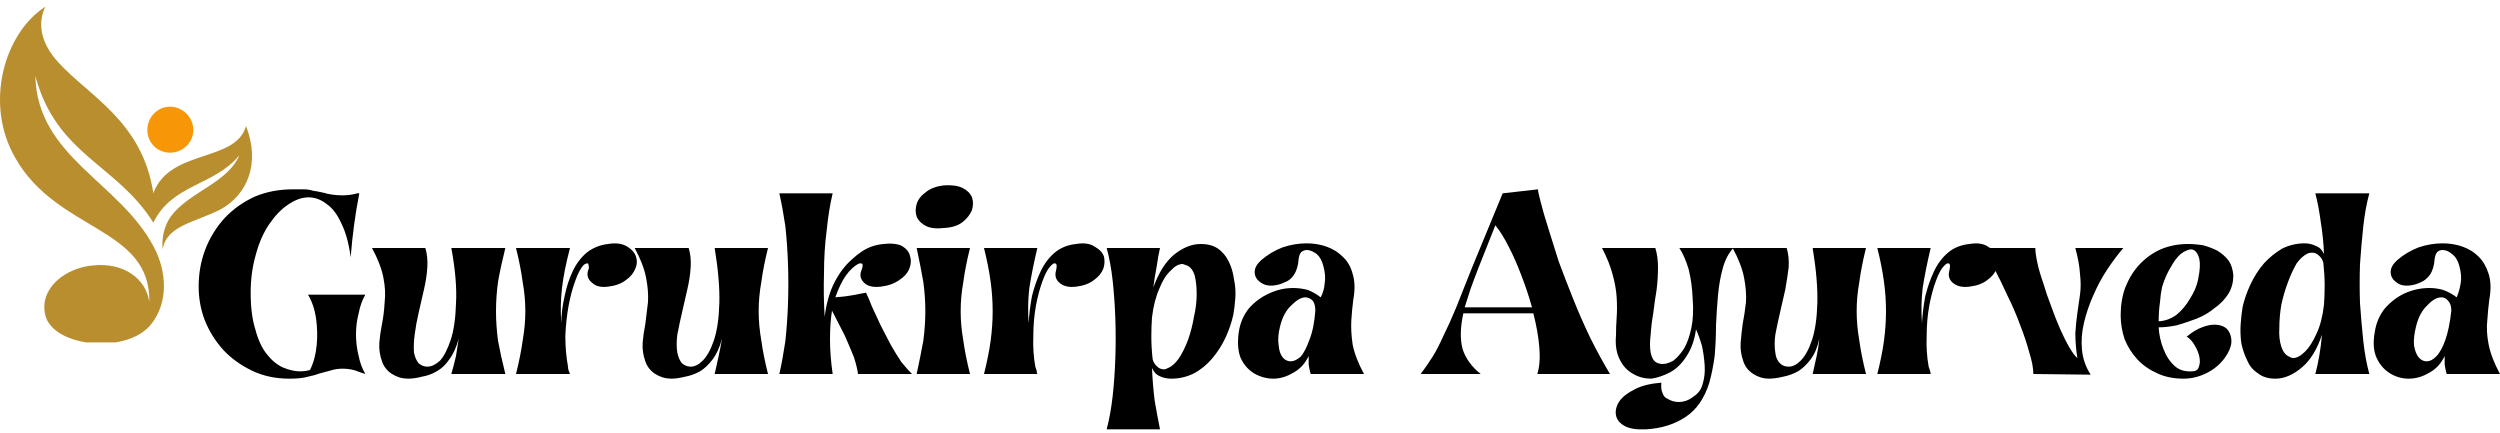<svg version="1.2" xmlns="http://www.w3.org/2000/svg" viewBox="0 0 375 65" width="375" height="65">
	<title>GurukirpaAyurveda-svg</title>
	<defs>
		<clipPath clipPathUnits="userSpaceOnUse" id="cp1">
			<path d="m37.81 1.04v50.32h-37.81v-50.32z"/>
		</clipPath>
	</defs>
	<style>
		.s0 { fill: #b88e2f } 
		.s1 { fill: #f79708 } 
		.s2 { fill: #000000 } 
	</style>
	<g id="Clip-Path" clip-path="url(#cp1)">
		<g>
			<path class="s0" d="m6.8 1c-1.1 2.3-0.9 5.2 1.9 8.3 4.6 5.1 12.7 8.9 14.3 19.7 2.4-6.7 12.4-4.6 13.9-10.1 2.2 5.6 0.2 10.3-3.8 12.5-3.9 2-8.1 2.4-8.7 6-0.2-1.8 0.3-3.6 1.2-4.9 2.7-3.7 8.5-5 10.3-9.2-3.8 4.6-10.1 4.3-12.9 10.1-5.5-8.8-14.5-10.1-17.7-22 0.3 12.2 12.7 15.9 17.8 25.7 1.9 3.6 2.2 8.2-0.4 11.5-3.6 4.6-14.7 3.5-15.9-1.3-1-4.1 3.1-7.2 7.3-7.5 4.5-0.4 7.8 2 8.3 5.5 0.2-11.3-13.8-10.5-20.1-21.6-4.7-8.1-1.7-18.7 4.5-22.7z"/>
		</g>
	</g>
	<path class="s1" d="m25.5 22.9c-1.9 0-3.4-1.5-3.4-3.4 0-1.9 1.5-3.5 3.4-3.5 1.9 0 3.5 1.6 3.5 3.5 0 1.9-1.6 3.4-3.5 3.4z"/>
	<g>
		<g>
			<g>
				<path class="s2" d="m43.4 56.8q-3.1 0-5.6-1.2-2.5-1.2-4.3-3.1-1.8-2-2.8-4.5-0.9-2.4-0.9-5 0-3 1-5.6 1-2.6 2.9-4.7 1.9-2 4.5-3.2 2.6-1.1 5.7-1.1 1 0 1.7 0 0.7 0 1.3 0.2 0.7 0.1 1.6 0.3 1.3 0.4 2.9 0.4 1.1 0 2.2-0.3h0.3q-0.9 4.5-1.3 9.6-0.4-3.1-1.4-5.1-0.9-2-2.2-2.9-1.3-1-2.7-1-1.5 0-3.1 1.1-1.5 1-2.8 2.9-1.3 1.9-2 4.5-0.8 2.7-0.8 5.8 0 3.3 0.7 5.5 0.6 2.3 1.7 3.7 1.1 1.4 2.4 2 1.4 0.6 2.6 0.6 0.8 0 1.5-0.2 0.8-1.6 1-3.7 0.2-2-0.1-4.1-0.3-2-1.2-3.5h8.6q-0.7 1.2-1 2.8-0.4 1.5-0.4 3.2 0 1.6 0.4 3.2 0.3 1.5 1 2.7l-0.9-0.3q-1.1-0.5-2.5-0.5-1 0-1.9 0.3l-1.5 0.4q-0.8 0.3-1.8 0.5-1 0.3-2.8 0.3z"/>
			</g>
		</g>
	</g>
	<g>
		<g>
			<g>
				<path class="s2" d="m57.3 54.2q-0.5-1.4-0.4-2.8 0.1-1.3 0.4-2.8 0.3-1.5 0.4-3.3 0.2-1.7-0.2-3.7-0.4-2-1.7-4.4h8q0.4 1.3 0.3 2.9-0.1 1.6-0.5 3.3-0.4 1.8-0.8 3.5-0.4 1.7-0.6 3.3-0.2 1.5-0.1 2.7 0.2 1 0.7 1.6 0.6 0.5 1.3 0.5 0.9 0 1.9-0.9 0.9-1 1.6-3.1 0.7-2.1 0.8-5.5 0.2-3.4-0.7-8.3h8.1q-0.7 2.8-1.1 5.1-0.3 2.2-0.3 4.4 0 2.1 0.3 4.4 0.4 2.2 1.1 5h-8.1q0.4-1.4 0.7-2.7 0.2-1.4 0.4-2.6-0.5 1.9-1.4 3.1-0.8 1.2-1.9 1.8-1 0.6-2.2 0.8-1.1 0.3-2.1 0.3-1.3 0-2.4-0.7-1.1-0.7-1.5-1.9z"/>
			</g>
		</g>
	</g>
	<g>
		<g>
			<g>
				<path class="s2" d="m85.5 56.1h-8.1q0.7-2.8 1-5 0.4-2.3 0.4-4.4 0-2.2-0.4-4.4-0.3-2.3-1-5.1h8.1q-0.9 3.4-1.2 6-0.3 2.6-0.1 5.3 0-2 0.5-4.1 0.4-2 1.2-3.7 0.8-1.7 2.1-2.8 1.4-1.1 3.2-1.3 1.8-0.3 2.9 0.4 1 0.6 1.3 1.5 0.3 0.9-0.1 1.8-0.4 1-1.4 1.7-1 0.8-2.7 1-1.6 0.2-2.4-0.6-0.9-0.7-0.6-1.8 0.2-0.4 0.1-0.7 0-0.4-0.2-0.4-0.2 0-0.5 0.2-0.7 0.7-1.3 2.4-0.6 1.6-1 3.7-0.4 2.2-0.5 4.6 0 2.4 0.4 4.6 0 0.3 0.1 0.6 0.1 0.3 0.2 0.5z"/>
			</g>
		</g>
	</g>
	<g>
		<g>
			<g>
				<path class="s2" d="m96.8 54.2q-0.5-1.4-0.4-2.8 0.1-1.3 0.4-2.8 0.2-1.5 0.4-3.3 0.1-1.7-0.3-3.7-0.4-2-1.7-4.4h8.1q0.4 1.3 0.3 2.9-0.1 1.6-0.5 3.3-0.4 1.8-0.8 3.5-0.4 1.7-0.7 3.3-0.2 1.5 0 2.7 0.2 1 0.7 1.6 0.6 0.5 1.3 0.5 0.9 0 1.8-0.9 1-1 1.7-3.1 0.7-2.1 0.8-5.5 0.1-3.4-0.7-8.3h8q-0.7 2.8-1 5.1-0.4 2.2-0.4 4.4 0 2.1 0.4 4.4 0.3 2.2 1 5h-8q0.3-1.4 0.6-2.7 0.3-1.4 0.5-2.6-0.5 1.9-1.4 3.1-0.9 1.2-1.9 1.8-1.1 0.6-2.2 0.8-1.2 0.3-2.1 0.3-1.3 0-2.4-0.7-1.1-0.7-1.5-1.9z"/>
			</g>
		</g>
	</g>
	<g>
		<g>
			<g>
				<path class="s2" d="m124.9 56.1h-8q0.5-2.2 0.9-4.9 0.3-2.8 0.4-5.7 0.1-2.9 0-5.9-0.1-2.9-0.4-5.7-0.4-2.7-0.9-4.9h8q-0.6 2.5-0.9 5.6-0.4 3-0.4 6.4-0.1 3.3 0.1 6.5 0.4-3.1 1.5-5.2 1.1-2.1 2.6-3.4 1.5-1.4 2.9-1.9 0.8-0.3 1.8-0.4 1.8-0.2 2.8 0.3 1 0.6 1.2 1.5 0.3 0.9-0.1 1.9-0.4 1-1.5 1.7-1.1 0.8-2.8 1-1.7 0.2-2.5-0.6-0.8-0.8-0.4-1.8 0.2-0.5 0.2-0.8 0-0.3-0.3-0.3-0.2 0-0.4 0.1-0.9 0.5-1.8 1.7-0.9 1.3-1.6 3.3 1.4-0.1 2.5-0.3 1.1-0.2 2.1-0.4 0.4 0.8 0.9 2.1 0.6 1.3 1.3 2.8 0.7 1.4 1.5 2.9 0.8 1.4 1.6 2.6 0.9 1.1 1.6 1.8h-8.1q-0.1-0.9-0.6-2.5-0.6-1.5-1.4-3.3-0.9-1.8-1.9-3.7-0.3 1.9-0.3 4.3 0 2.4 0.4 5.2z"/>
			</g>
		</g>
	</g>
	<g>
		<g>
			<g>
				<path class="s2" d="m137.5 56.1q0.6-2.8 1-5 0.3-2.3 0.3-4.4 0-2.2-0.3-4.4-0.4-2.3-1-5.1h8q-0.7 2.8-1 5.1-0.4 2.2-0.4 4.4 0 2.1 0.4 4.4 0.3 2.2 1 5zm4.1-21.9q-1.7 0.2-2.7-0.3-1-0.5-1.4-1.4-0.3-0.9 0-1.9 0.3-1 1.4-1.8 1-0.8 2.7-1 1.8-0.1 2.8 0.4 1 0.5 1.4 1.4 0.3 0.9 0 1.9-0.4 1-1.4 1.8-1 0.8-2.8 0.9z"/>
			</g>
		</g>
	</g>
	<g>
		<g>
			<g>
				<path class="s2" d="m155.6 56.1h-8q0.7-2.8 1-5 0.3-2.3 0.3-4.4 0-2.2-0.3-4.4-0.3-2.3-1-5.1h8q-0.8 3.4-1.2 6-0.3 2.6-0.1 5.3 0.1-2 0.5-4.1 0.5-2 1.3-3.7 0.8-1.7 2.1-2.8 1.3-1.1 3.2-1.3 1.8-0.3 2.8 0.4 1.1 0.6 1.4 1.5 0.2 0.9-0.1 1.8-0.4 1-1.4 1.7-1 0.8-2.7 1-1.6 0.2-2.5-0.6-0.8-0.7-0.5-1.8 0.1-0.4 0.1-0.7 0-0.4-0.3-0.4-0.2 0-0.4 0.2-0.8 0.7-1.4 2.4-0.6 1.6-1 3.7-0.4 2.2-0.4 4.6-0.1 2.4 0.3 4.6 0.1 0.3 0.2 0.6 0 0.3 0.1 0.5z"/>
			</g>
		</g>
	</g>
	<g>
		<g>
			<g>
				<path fill-rule="evenodd" class="s2" d="m166 37.2h8q-0.3 1.3-0.5 2.8-0.3 1.5-0.5 3.1 1.2-3.3 3.1-4.9 2-1.6 4-1.6 1.6 0 2.6 0.7 1 0.7 1.6 1.9 0.6 1.2 0.8 2.7 0.3 1.4 0.2 2.8-0.1 1.4-0.3 2.5-0.4 1.8-1.2 3.5-0.8 1.7-2 3.1-1.2 1.4-2.7 2.2-1.6 0.8-3.4 0.8-1 0-1.8-0.4-0.7-0.3-1.1-1.2 0.1 2.5 0.4 4.9 0.4 2.3 0.8 4.3h-8q0.6-2.3 0.9-5 0.3-2.7 0.4-5.7 0.1-2.9 0-5.9-0.1-2.9-0.4-5.7-0.3-2.7-0.9-4.9zm6.8 10.4q-0.1 1.4-0.1 2.9 0 1.6 0.2 3.4 0.2 0.7 0.7 1.1 0.4 0.4 1 0.4 0.3 0 0.6-0.2 0.8-0.3 1.6-1.4 0.8-1.2 1.4-2.8 0.6-1.7 0.9-3.5 0.4-1.7 0.4-3.4 0-1.6-0.3-2.8-0.4-1.2-1.2-1.5-0.3-0.1-0.6-0.2-0.9 0-1.8 1-1 0.9-1.7 2.7-0.8 1.8-1.1 4.3z"/>
			</g>
		</g>
	</g>
	<g>
		<g>
			<g>
				<path fill-rule="evenodd" class="s2" d="m196.3 53.4q-0.8 1.7-2.3 2.5-1.5 0.9-3 0.9-1.5 0-2.9-0.8-1.3-0.8-2-2.3-0.6-1.5-0.3-3.8 0.3-2.1 1.5-3.6 1.3-1.5 3.1-2.3 1.7-0.8 3.6-0.8 1.1 0 2.2 0.3 1 0.4 1.9 1.1 0.5-0.9 0.6-2.1 0.2-1.2-0.2-2.6-0.3-1.2-1-1.8-0.8-0.6-1.5-0.6-0.4 0-0.8 0.3-0.3 0.3-0.4 1-0.1 1.5-0.7 2.4-0.5 0.8-1.3 1.1-0.8 0.4-1.6 0.5-1.3 0.2-2.2-0.5-0.8-0.6-0.8-1.5 0-0.9 1-1.8 1.4-1.2 3.2-1.9 1.8-0.6 3.6-0.6 1.6 0 3 0.5 1.4 0.5 2.4 1.5 1.1 1 1.5 2.6 0.5 1.6 0.1 3.8-0.2 1.5-0.3 3.1-0.1 1.7 0.2 3.7 0.4 2 1.7 4.4h-8q-0.2-0.7-0.3-1.4 0-0.6 0-1.3zm-4.3-4.4q-0.4 1.6-0.2 2.8 0.1 1.2 0.6 1.8 0.5 0.6 1.2 0.6 0.7 0 1.5-0.7 0.7-0.8 1.3-2.5 0.7-1.7 0.9-4.4 0-1-0.4-1.5-0.5-0.5-1.1-0.5-0.9 0-2.1 1.2-1.2 1.1-1.7 3.2z"/>
			</g>
		</g>
	</g>
	<g>
		<g>
			<g>
			</g>
		</g>
	</g>
	<g>
		<g>
			<g>
				<path fill-rule="evenodd" class="s2" d="m213.1 56.1q0.9-1.2 1.8-2.6 0.8-1.3 1.6-3.1 0.9-1.8 1.9-4.2 1-2.5 2.3-5.8l4.7-11.4 5.3-0.6q0 0.4 0.4 1.9 0.4 1.6 1.1 3.8 0.7 2.3 1.6 5.1 1 2.7 2.2 5.7 1.2 3 2.6 5.9 1.4 2.8 2.9 5.3h-10.9q0.5-1.6 0.3-4-0.2-2.4-0.9-5.1h-10.5q-0.7 3.2-0.1 5.4 0.7 2.1 2.7 3.7zm6.6-10h10.1q-0.7-2.5-1.6-4.8-0.9-2.4-1.9-4.3-1-2-2-3.2l-2.5 6.3q-0.7 1.8-1.2 3.2-0.5 1.5-0.9 2.8z"/>
			</g>
		</g>
	</g>
	<g>
		<g>
			<g>
				<path class="s2" d="m246.9 64.4q-2.1 0.1-3.2-0.5-1.1-0.6-1.3-1.6-0.2-1 0.5-2.1 0.7-1 2.3-1.8 1.5-0.8 4-1-0.1 1 0.2 1.6 0.2 0.6 0.7 0.8 0.8 0.5 1.7 0.5 1.2 0 2.2-0.8 1.1-0.7 1.4-1.9 0.4-1.3 0.3-2.8-0.1-1.5-0.4-2.9-0.4-1.4-0.9-2.5-0.3 2.3-1.4 4-1 1.6-2.4 2.4-1.5 0.8-2.9 1-1.5 0-2.7-0.7-1.3-0.7-2-2.1-0.8-1.5-0.6-3.7 0-1.3 0.1-2.7 0.1-1.4 0-3-0.1-1.6-0.6-3.4-0.5-1.9-1.6-4h8q0.4 1.3 0.4 2.9 0 1.6-0.2 3.3-0.3 1.8-0.5 3.5-0.3 1.7-0.4 3.3-0.2 1.5 0 2.7 0.2 0.9 0.6 1.3 0.5 0.4 1.2 0.4 0.7 0 1.6-0.5 0.8-0.6 1.6-1.8 0.7-1.2 1.1-3.1 0.4-1.9 0.2-4.4-0.1-2.4-0.6-4.4-0.6-2-1.4-3.2h8.1q-1.1 1.2-1.6 3.1-0.5 1.8-0.7 4-0.2 2.2-0.3 4.5 0 2.3-0.2 4.6-0.3 2.2-0.8 4-1.1 3.5-3.5 5.1-2.5 1.7-6 1.9z"/>
			</g>
		</g>
	</g>
	<g>
		<g>
			<g>
				<path class="s2" d="m261.5 54.2q-0.5-1.4-0.4-2.8 0.1-1.3 0.3-2.8 0.3-1.5 0.5-3.3 0.1-1.7-0.3-3.7-0.4-2-1.7-4.4h8.1q0.4 1.3 0.3 2.9-0.2 1.6-0.5 3.3-0.4 1.8-0.8 3.5-0.4 1.7-0.7 3.3-0.2 1.5 0 2.7 0.1 1 0.7 1.6 0.5 0.5 1.3 0.5 0.9 0 1.8-0.9 1-1 1.7-3.1 0.7-2.1 0.8-5.5 0.1-3.4-0.7-8.3h8q-0.7 2.8-1 5.1-0.4 2.2-0.4 4.4 0 2.1 0.4 4.4 0.3 2.2 1 5h-8q0.3-1.4 0.6-2.7 0.3-1.4 0.4-2.6-0.4 1.9-1.3 3.1-0.9 1.2-1.9 1.8-1.1 0.6-2.2 0.8-1.2 0.3-2.2 0.3-1.2 0-2.3-0.7-1.1-0.7-1.5-1.9z"/>
			</g>
		</g>
	</g>
	<g>
		<g>
			<g>
				<path class="s2" d="m289.6 56.1h-8q0.7-2.8 1-5 0.3-2.3 0.3-4.4 0-2.2-0.3-4.4-0.3-2.3-1-5.1h8q-0.8 3.4-1.2 6-0.3 2.6-0.1 5.3 0.1-2 0.5-4.1 0.5-2 1.3-3.7 0.8-1.7 2.1-2.8 1.3-1.1 3.2-1.3 1.8-0.3 2.8 0.4 1.1 0.6 1.4 1.5 0.2 0.9-0.1 1.8-0.4 1-1.4 1.7-1 0.8-2.7 1-1.6 0.2-2.5-0.6-0.8-0.7-0.5-1.8 0.1-0.4 0.1-0.7 0-0.4-0.3-0.4-0.2 0-0.4 0.2-0.8 0.7-1.4 2.4-0.6 1.6-1 3.7-0.4 2.2-0.4 4.6-0.1 2.4 0.3 4.6 0.1 0.3 0.2 0.6 0.1 0.3 0.1 0.5z"/>
			</g>
		</g>
	</g>
	<g>
		<g>
			<g>
				<path class="s2" d="m297.2 37.2h8.1q0 0.8 0.3 2.2 0.3 1.4 0.9 3.1 0.5 1.7 1.2 3.5 0.6 1.7 1.3 3.3 0.7 1.6 1.4 2.8 0.7 1.2 1.2 1.6-0.3-2-0.3-3.7 0.1-1.6 0.3-3 0.2-1.4 0.4-2.8 0.2-1.4 0-3.1-0.1-1.7-0.7-3.9h7.2q-1.2 1.4-2.4 3.2-1.2 1.8-2.1 3.9-0.9 2-1.4 4.1-0.5 2.1-0.3 4.1 0.2 2 1.3 3.7l-8.6-0.1q0-1.3-0.6-3.2-0.5-1.9-1.4-4.2-0.8-2.2-1.9-4.4-1-2.2-2-4.1-1-1.9-1.9-3z"/>
			</g>
		</g>
	</g>
	<g>
		<g>
			<g>
				<path fill-rule="evenodd" class="s2" d="m318.1 47.3q0-2.3 0.7-4.2 0.8-2 2.1-3.4 1.4-1.5 3.2-2.3 1.9-0.8 4.1-0.8 1.1 0 2.3 0.2 1.1 0.3 2.1 0.8 1 0.6 1.7 1.5 0.6 0.9 0.7 2.2 0 1.5-0.7 2.7-0.8 1.3-2.1 2.2-1.2 1-2.7 1.6-1.6 0.6-3 1-1.5 0.3-2.7 0.3 0.1 1.7 0.7 3.2 0.6 1.6 1.7 2.6 1 0.9 2.6 0.8 0.8 0 1-0.6 0.3-0.7 0.1-1.6-0.2-0.9-0.7-1.7-0.5-0.9-1.2-1.3 1.2-1 2.3-1.4 1-0.4 1.9-0.4 1.1 0 1.8 0.6 0.6 0.6 0.7 1.6 0.1 1-0.6 2.2-1 1.7-2.8 2.7-1.8 1-3.8 1-2.2 0-3.9-0.8-1.8-0.8-3-2.1-1.2-1.3-1.9-3-0.6-1.8-0.6-3.6zm6.2-4.2q-0.2 0.9-0.3 2.2-0.2 1.4-0.2 2.9 1.5-0.1 2.7-1 1.2-1 2-2.4 0.9-1.4 1.2-2.8 0.5-2.4 0.1-3.5-0.4-1.1-1.2-1.1-0.7 0.1-1.5 0.7-0.8 0.7-1.5 2-0.8 1.3-1.3 3z"/>
			</g>
		</g>
	</g>
	<g>
		<g>
			<g>
				<path fill-rule="evenodd" class="s2" d="m341.3 56.8q-1.6 0-2.6-0.8-1.1-0.7-1.6-1.9-0.6-1.2-0.9-2.6-0.2-1.5-0.1-2.9 0.1-1.4 0.3-2.6 0.4-1.7 1.2-3.4 0.8-1.7 2-3.1 1.2-1.3 2.7-2.2 1.6-0.8 3.4-0.8 0.9 0 1.7 0.4 0.8 0.3 1.2 1.2-0.1-2.5-0.5-4.9-0.3-2.3-0.8-4.2h8.1q-0.6 2.2-0.9 4.9-0.3 2.8-0.5 5.7-0.1 3 0 5.9 0.2 2.9 0.5 5.7 0.3 2.7 0.9 4.9h-8.1q0.7-2.6 1-5.9-1.1 3.3-3 4.9-2 1.7-4 1.7zm4.9-18.8q-0.9 0.4-1.7 1.5-0.7 1.2-1.3 2.8-0.6 1.6-1 3.4-0.3 1.8-0.3 3.5-0.1 1.6 0.3 2.8 0.4 1.2 1.2 1.5 0.3 0.2 0.6 0.2 0.8 0 1.8-1 0.9-0.9 1.7-2.7 0.8-1.7 1.1-4.3 0.1-1.4 0.1-2.9 0-1.6-0.2-3.4-0.2-0.7-0.7-1.1-0.4-0.4-1-0.4-0.3 0-0.6 0.1z"/>
			</g>
		</g>
	</g>
	<g>
		<g>
			<g>
				<path fill-rule="evenodd" class="s2" d="m366.7 53.4q-0.8 1.7-2.3 2.5-1.5 0.9-3.1 0.9-1.5 0-2.8-0.8-1.3-0.8-2-2.3-0.7-1.5-0.3-3.8 0.3-2.1 1.5-3.6 1.3-1.5 3-2.3 1.8-0.8 3.7-0.8 1.1 0 2.1 0.3 1.1 0.4 2 1.1 0.4-0.9 0.6-2.1 0.2-1.2-0.2-2.6-0.3-1.2-1.1-1.8-0.7-0.6-1.4-0.6-0.5 0-0.8 0.3-0.3 0.3-0.4 1-0.1 1.5-0.7 2.4-0.6 0.8-1.3 1.1-0.8 0.4-1.6 0.5-1.4 0.2-2.2-0.5-0.8-0.6-0.8-1.5 0-0.9 1-1.8 1.4-1.2 3.2-1.9 1.8-0.6 3.6-0.6 1.6 0 3 0.5 1.4 0.5 2.4 1.5 1 1 1.5 2.6 0.5 1.6 0.1 3.8-0.2 1.5-0.3 3.1-0.2 1.7 0.2 3.7 0.4 2 1.7 4.4h-8q-0.2-0.7-0.3-1.4 0-0.6 0-1.3zm-4.3-4.4q-0.4 1.6-0.3 2.8 0.2 1.2 0.7 1.8 0.5 0.6 1.2 0.6 0.7 0 1.4-0.7 0.8-0.8 1.4-2.5 0.6-1.7 0.9-4.4 0-1-0.5-1.5-0.4-0.5-1-0.5-1 0-2.1 1.2-1.2 1.1-1.7 3.2z"/>
			</g>
		</g>
	</g>
</svg>